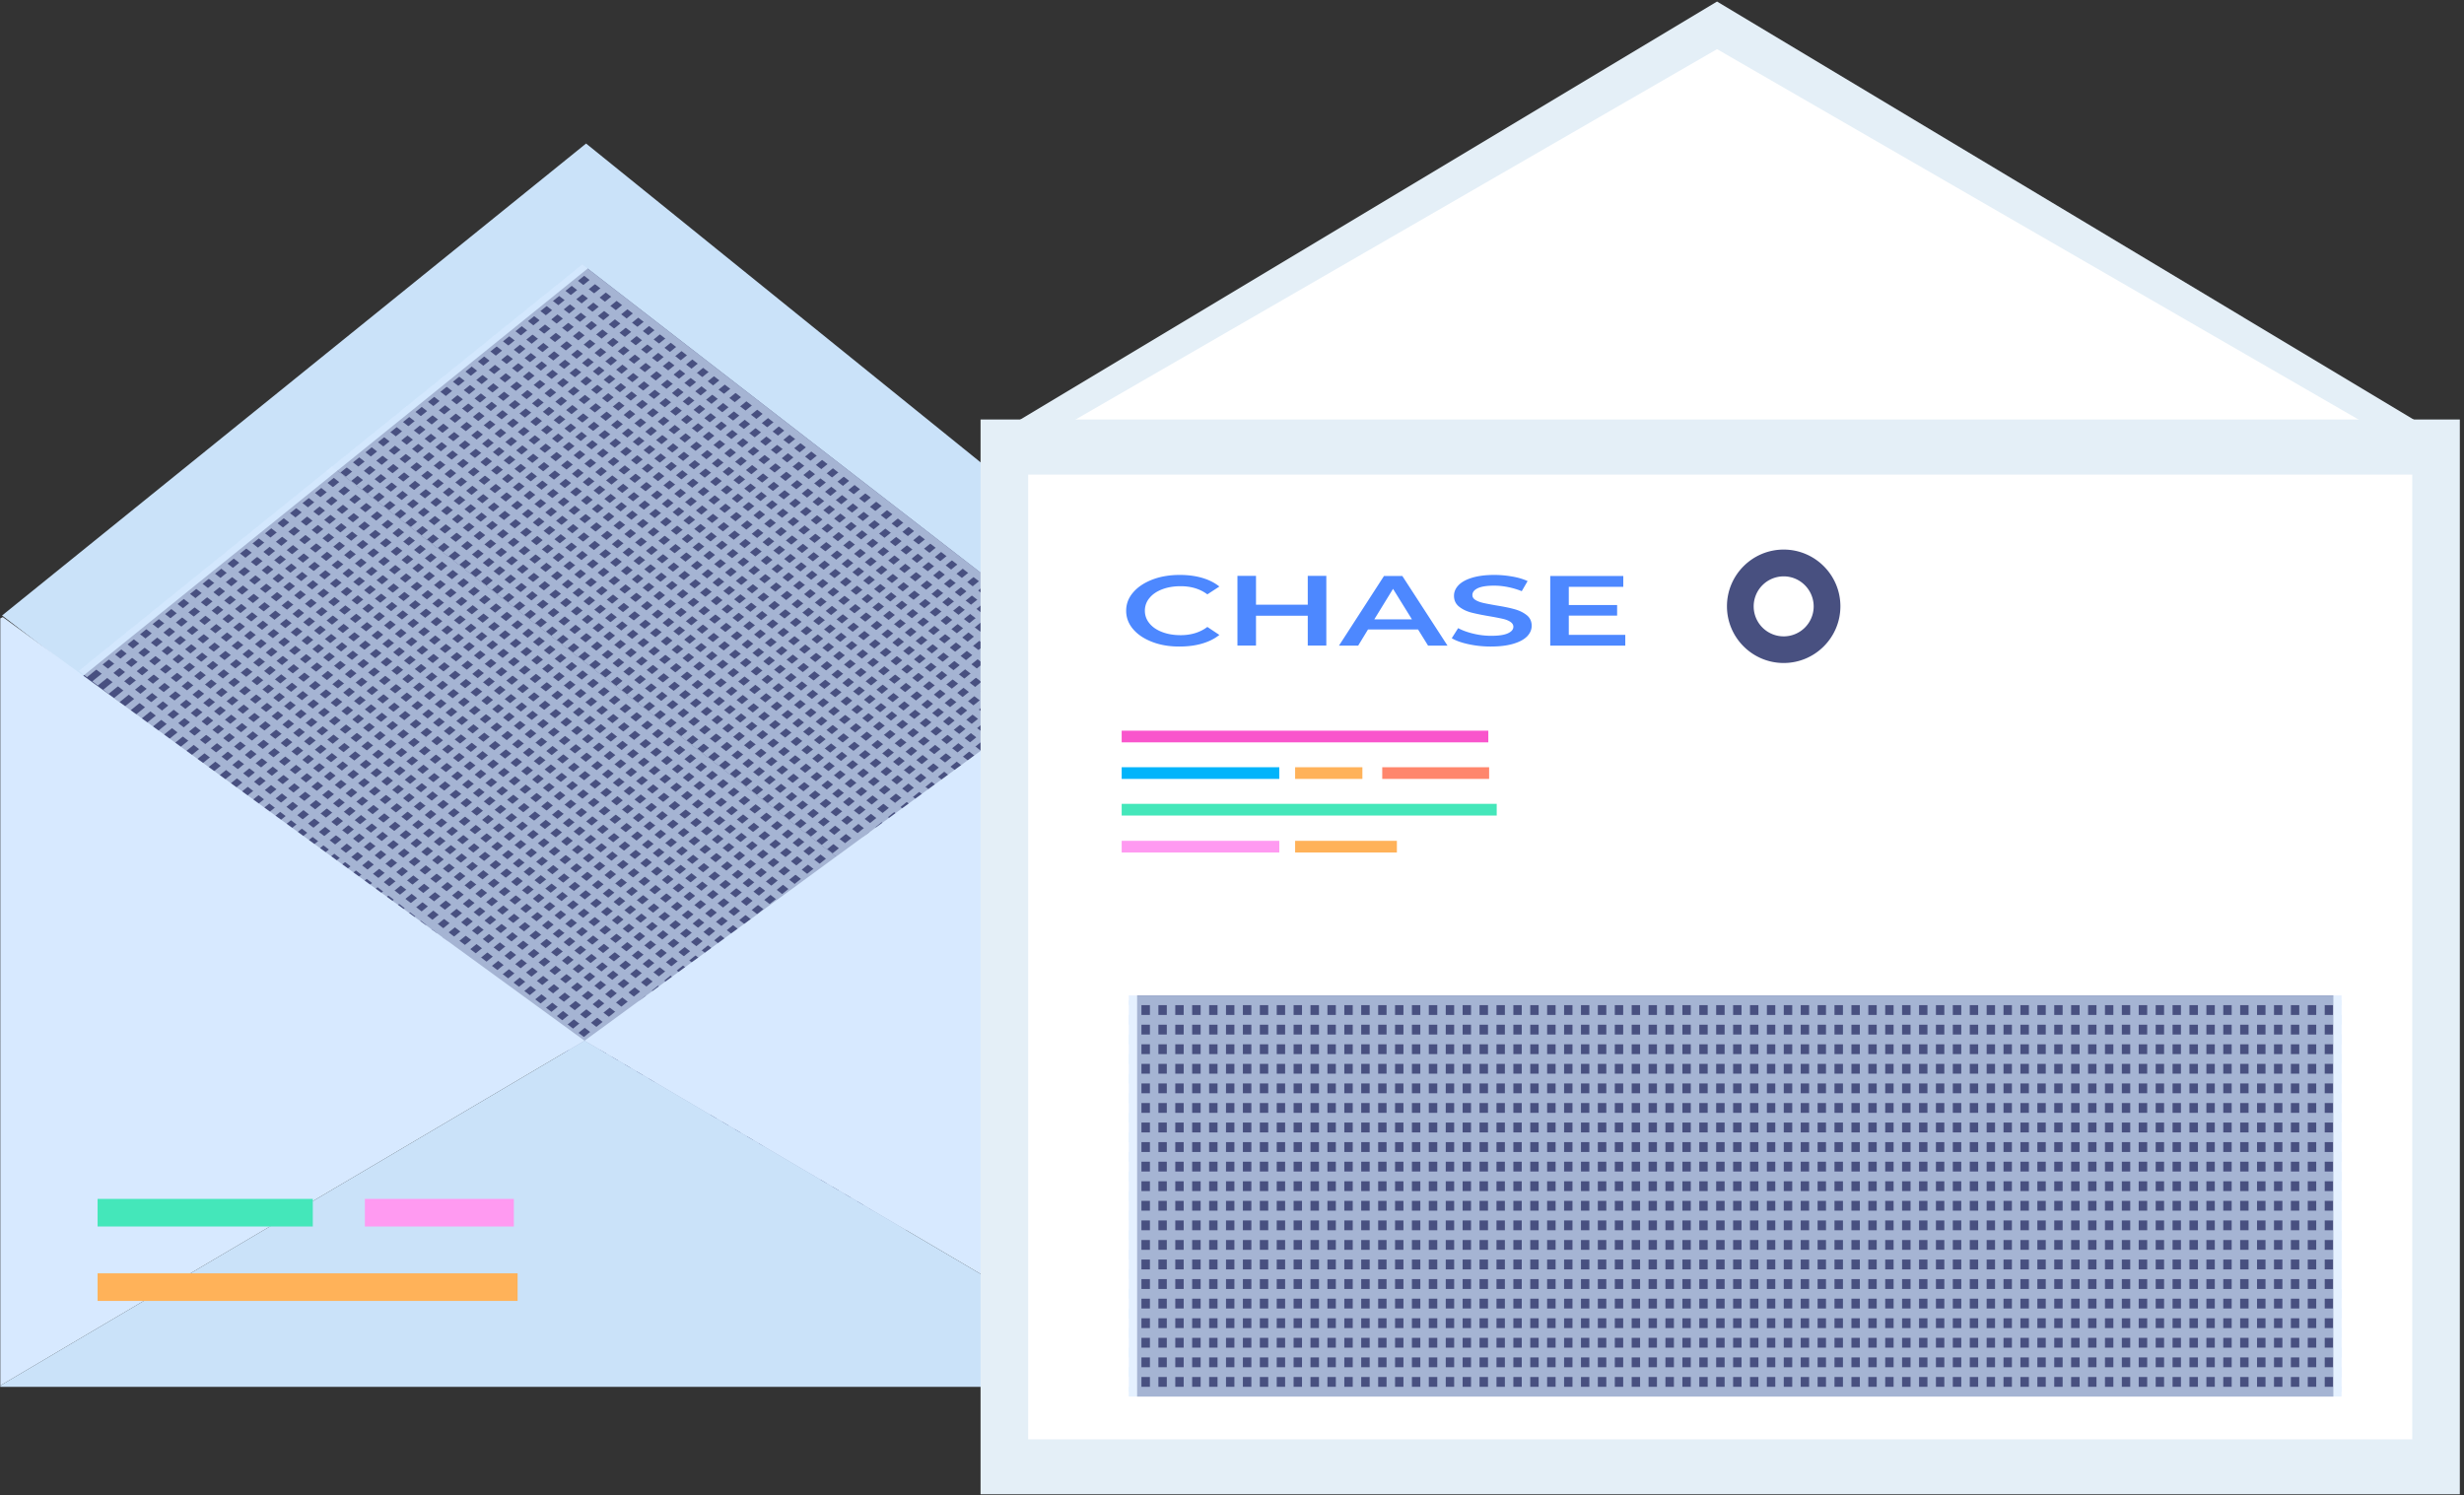 <svg width="430" height="261" xmlns="http://www.w3.org/2000/svg"><rect width="100%" height="100%" fill="#333333" stroke="none"/><g fill-rule="nonzero" fill="none"><path fill="#CAE2F9" d="M.363 107.421l101.916 78.126 101.915-78.126-101.915-82.37z"/><path fill="#485080" d="M191.42 186.357L57.84 82.976l44.718-36.104 133.579 103.382z"/><g opacity=".65" fill="#D7E9FF"><path d="M58.874 82.906l-1.424-1.09 43.628-35.223 1.41 1.103zM60.758 84.372l-.949-.74 43.628-35.21.95.726zM62.643 85.824l-.935-.726 43.614-35.224.95.74zM64.528 87.29l-.935-.726 43.614-35.224.95.726zM66.427 88.756l-.95-.74 43.629-35.21.935.726zM68.311 90.207l-.949-.726 43.628-35.223.936.74zM70.196 91.673l-.95-.726 43.629-35.223.95.726zM72.08 93.125l-.935-.726 43.615-35.21.95.727zM73.966 94.591l-.936-.726 43.614-35.223.95.74zM75.864 96.057l-.95-.74 43.63-35.21.935.726zM77.749 97.51l-.95-.727 43.629-35.21.935.726zM79.634 98.975l-.95-.726 43.629-35.224.949.726zM81.519 100.44l-.936-.739 43.614-35.21.95.726zM83.403 101.893l-.935-.726 43.614-35.224.95.74zM85.302 103.359l-.95-.726 43.629-35.224.935.726zM87.187 104.81l-.95-.725 43.629-35.21.935.726zM89.071 106.277l-.949-.726 43.628-35.224.936.74zM90.956 107.743l-.935-.74 43.614-35.21.95.726z"/><g><path d="M92.84 109.194l-.934-.725 43.614-35.21.95.726zM94.74 110.66l-.95-.726 43.615-35.223.949.726zM96.624 112.126l-.949-.74 43.628-35.21.936.727zM98.51 113.578l-.95-.726 43.628-35.223.935.74zM100.394 115.044l-.936-.726 43.615-35.224.95.726zM102.279 116.51l-.936-.74 43.614-35.21.95.726zM104.163 117.962l-.935-.726 43.614-35.224.95.74zM106.062 119.428l-.95-.74 43.629-35.21.935.726zM107.947 120.88l-.95-.726 43.629-35.21.935.726zM109.831 122.346l-.949-.726 43.628-35.224.95.726zM111.716 123.812l-.935-.74 43.614-35.21.95.726zM113.601 125.264l-.935-.726 43.614-35.224.95.74zM115.5 126.73l-.95-.726L158.18 90.78l.935.726zM117.384 128.195l-.949-.74 43.628-35.21.936.727zM119.27 129.647l-.95-.726 43.628-35.223.95.74zM121.154 131.113l-.935-.74 43.614-35.21.95.727zM123.039 132.565l-.936-.726 43.615-35.21.949.727zM124.937 134.031l-.949-.726 43.628-35.224.936.74z"/></g><g><path d="M126.822 135.497l-.95-.74 43.629-35.21.935.726zM128.707 136.949l-.95-.726L171.386 101l.95.74zM130.592 138.415l-.936-.726 43.614-35.224.95.726zM132.476 139.88l-.935-.74 43.614-35.209.95.726zM134.375 141.333l-.95-.726 43.629-35.224.935.74zM136.26 142.799l-.95-.74 43.629-35.21.935.726zM138.144 144.25l-.949-.725 43.628-35.21.95.726zM140.03 145.717l-.936-.726 43.614-35.224.95.74zM141.914 147.182l-.935-.74 43.614-35.21.95.727zM143.813 148.634l-.95-.726 43.629-35.223.935.74zM145.697 150.1l-.949-.726 43.628-35.223.936.726zM147.582 151.566l-.95-.74 43.629-35.21.95.727zM149.467 153.018l-.936-.726 43.615-35.223.95.74zM151.352 154.484l-.936-.726 43.615-35.224.949.726zM153.25 155.936l-.949-.726L195.929 120l.936.726zM155.135 157.402l-.95-.726 43.629-35.224.935.74zM157.02 158.868l-.95-.74 43.629-35.21.95.726zM158.905 160.32l-.936-.726 43.614-35.21.95.726z"/></g><g><path d="M160.79 161.786l-.936-.726 43.614-35.224.95.726zM162.688 163.252l-.95-.74 43.629-35.21.935.726zM164.573 164.704l-.95-.726 43.629-35.224.935.74zM166.457 166.17l-.949-.726 43.628-35.224.95.726zM168.342 167.621l-.935-.726 43.614-35.21.95.727zM170.227 169.087l-.935-.726 43.614-35.223.95.74zM172.126 170.553l-.95-.74 43.629-35.21.935.727zM174.01 172.005l-.949-.726 43.628-35.21.936.726zM175.895 173.471l-.95-.726 43.629-35.224.95.726zM177.78 174.937l-.936-.74 43.615-35.21.95.726zM179.665 176.389l-.936-.726 43.615-35.224.949.74zM181.563 177.855l-.949-.726 43.614-35.224.95.726zM183.448 179.32l-.95-.74 43.629-35.209.935.726zM185.333 180.773l-.95-.726 43.629-35.224.935.74zM187.218 182.239l-.936-.74 43.614-35.21.95.726zM189.102 183.69l-.935-.725 43.614-35.21.95.726zM191.001 185.156l-.95-.725 43.615-35.224.95.726zM192.886 186.622l-.95-.74 43.629-35.21.935.727z"/></g><g><path d="M100.533 47.04l1.09-.88 135.421 104.806-1.088.88zM98.356 48.799l1.088-.88 135.423 104.806-1.09.88zM96.164 50.558l1.103-.88 135.422 104.806-1.09.88zM93.986 52.317l1.089-.88L230.51 156.244l-1.103.88zM91.808 54.076l1.089-.88 135.422 104.806-1.09.88zM89.63 55.835l1.089-.88L226.14 159.762l-1.09.88zM87.452 57.594l1.089-.88L223.963 161.52l-1.089.88zM85.26 59.368l1.089-.894L221.785 163.28l-1.089.893zM83.082 61.127l1.09-.88 135.421 104.806-1.089.88zM80.904 62.886l1.09-.88 135.421 104.806-1.089.88zM78.726 64.645l1.09-.88 135.421 104.806-1.089.88zM76.534 66.404l1.09-.88L213.058 170.33l-1.089.88zM74.356 68.163l1.09-.88L210.88 172.09l-1.102.88zM72.179 69.922l1.089-.88L208.69 173.849l-1.09.88zM70 71.681l1.09-.88 135.422 104.806-1.09.88zM67.809 73.454l1.103-.893 135.422 104.82-1.09.879zM65.63 75.213l1.09-.88L202.156 179.14l-1.09.88zM63.453 76.972l1.089-.88 135.422 104.806-1.089.88zM61.275 78.731l1.089-.88 135.422 104.806-1.089.88zM59.097 80.49l1.089-.879 135.422 104.806-1.089.88zM56.905 82.25l1.09-.88L193.43 186.176l-1.089.88z"/></g></g><path fill="#485080" d="M147.722 221.623L14.142 118.255 58.86 82.152l133.579 103.381z"/><g opacity=".65" fill="#D7E9FF"><path d="M15.176 118.185l-1.424-1.103 43.628-35.21 1.41 1.09zM17.06 119.651l-.949-.74 43.628-35.21.95.727zM18.945 121.103l-.935-.726 43.614-35.223.95.74zM20.83 122.57l-.936-.74L63.51 86.62l.95.725zM22.729 124.021l-.95-.726 43.628-35.21.936.726zM24.613 125.487l-.949-.726 43.628-35.224.936.74zM26.498 126.953l-.95-.74 43.629-35.21.95.726zM28.383 128.405l-.936-.726 43.615-35.224.949.74zM30.268 129.87l-.936-.725L72.946 93.92l.95.726zM32.166 131.337l-.95-.74 43.63-35.21.935.726zM34.051 132.789l-.95-.726L76.73 96.839l.935.74zM35.936 134.255l-.95-.74 43.629-35.21.949.726zM37.82 135.706l-.935-.725L80.5 99.77l.95.726zM39.705 137.172l-.935-.726 43.614-35.223.95.74zM41.604 138.638l-.95-.74 43.629-35.21.935.727zM43.489 140.09l-.95-.726 43.629-35.223.935.74zM45.373 141.556l-.949-.726 43.628-35.224.95.726zM47.258 143.022l-.935-.74 43.614-35.21.95.726z"/><g><path d="M49.143 144.474l-.936-.726 43.615-35.224.95.74zM51.042 145.94l-.95-.726L93.72 109.99l.936.726zM52.926 147.392l-.95-.726 43.63-35.21.935.726zM54.811 148.858l-.95-.726 43.629-35.224.95.74zM56.696 150.324l-.936-.74 43.615-35.21.949.726zM58.58 151.776l-.935-.726 43.614-35.224.95.74zM60.48 153.242l-.95-.726 43.628-35.224.936.726zM62.364 154.707l-.95-.74 43.629-35.21.935.727zM64.249 156.16l-.95-.727 43.629-35.223.949.74zM66.133 157.625l-.935-.726 43.614-35.223.95.726zM68.018 159.077l-.935-.726 43.614-35.21.95.727zM69.917 160.543l-.95-.726 43.629-35.223.935.74zM71.802 162.01l-.95-.74 43.629-35.21.935.725zM73.686 163.461l-.949-.726 43.628-35.21.95.726zM75.571 164.927l-.935-.726 43.614-35.224.95.726zM77.456 166.393l-.936-.74 43.615-35.21.95.726zM79.355 167.845l-.95-.726 43.628-35.224.936.74zM81.24 169.31l-.95-.725 43.628-35.224.936.726z"/></g><g><path d="M83.124 170.777l-.95-.74 43.629-35.21.95.726zM85.009 172.229l-.936-.726 43.615-35.224.949.74zM86.894 173.694l-.936-.74 43.614-35.21.95.727zM88.792 175.146l-.95-.726 43.63-35.21.934.727zM90.677 176.612l-.95-.726 43.629-35.223.935.726zM92.562 178.078l-.95-.74 43.629-35.21.935.727zM94.446 179.53l-.935-.726 43.614-35.223.95.74zM96.331 180.996l-.935-.726 43.614-35.224.95.726zM98.23 182.462l-.95-.74 43.615-35.21.95.726zM100.115 183.914l-.95-.726 43.629-35.224.935.74zM102 185.38l-.95-.74 43.628-35.21.936.726zM103.884 186.832l-.935-.726 43.614-35.21.95.726zM105.769 188.298l-.936-.726 43.615-35.224.95.74zM107.654 189.764l-.936-.74 43.614-35.21.95.726zM109.552 191.216l-.95-.726 43.63-35.224.935.74zM111.437 192.681l-.95-.725 43.629-35.224.935.726zM113.322 194.147l-.95-.74 43.629-35.21.949.727zM115.206 195.6l-.935-.727 43.614-35.223.95.74z"/></g><g><path d="M117.091 197.065l-.935-.74 43.614-35.21.95.727zM118.99 198.517l-.95-.726 43.629-35.21.935.726zM120.875 199.983l-.95-.726 43.629-35.224.935.74zM122.76 201.449l-.95-.74 43.628-35.21.95.726zM124.644 202.901l-.935-.726 43.614-35.224.95.74zM126.529 204.367l-.935-.726 43.614-35.224.95.726zM128.428 205.833l-.95-.74 43.628-35.21.936.726zM130.312 207.285l-.949-.726 43.628-35.224.936.74zM132.197 208.75l-.95-.725 43.629-35.224.95.726zM134.082 210.203l-.936-.726 43.615-35.21.95.726zM135.967 211.669l-.936-.726 43.614-35.224.95.74zM137.865 213.134l-.95-.74 43.63-35.21.935.727zM139.75 214.586l-.95-.726 43.629-35.223.935.74zM141.635 216.052l-.95-.726 43.629-35.223.949.726zM143.52 217.518l-.936-.74 43.614-35.21.95.726zM145.404 218.97l-.935-.726 43.614-35.224.95.74zM147.303 220.436l-.95-.726 43.629-35.224.935.726zM149.188 221.888l-.95-.726 43.629-35.21.935.726z"/></g><g><path d="M56.835 82.306l1.09-.88 135.421 104.805-1.089.88zM54.657 84.079l1.09-.88 135.422 104.806-1.09.88zM52.48 85.838l1.089-.88L188.99 189.764l-1.09.88zM50.288 87.597l1.089-.88 135.436 104.806-1.09.88zM48.11 89.356l1.089-.88L184.62 193.282l-1.09.88zM45.932 91.115l1.089-.88 135.422 104.806-1.09.88zM43.754 92.874l1.089-.88L180.265 196.8l-1.089.88zM41.562 94.633l1.089-.88L178.087 198.56l-1.089.88zM39.384 96.392l1.09-.88 135.435 104.806-1.103.894zM37.206 98.165l1.09-.88 135.421 104.806-1.089.88zM35.028 99.924l1.09-.88L171.538 203.85l-1.089.88zM32.836 101.683l1.103-.88L169.361 205.61l-1.089.88zM30.658 103.443l1.09-.88 135.435 104.806-1.089.88zM28.48 105.202l1.09-.88 135.422 104.806-1.09.88zM26.303 106.96l1.089-.879 135.422 104.806-1.09.88zM24.125 108.72l1.089-.88 135.422 104.806-1.09.88zM21.933 110.479l1.089-.88 135.436 104.806-1.09.893zM19.755 112.252l1.089-.88L156.28 216.178l-1.103.88zM17.577 114.011l1.089-.88 135.422 104.806-1.089.88zM15.399 115.77l1.089-.88L151.91 219.697l-1.089.88z"/></g></g><path fill="#FFF" d="M203.468 128.237h91.612V231.66h-91.612z"/><path fill="#D7E9FF" d="M204.194 107.924l-.88-.433-101.3 74.147 102.18 60.186z"/><path fill="#FFB259" d="M17.032 222.237h73.295v4.817H17.032z"/><path fill="#44E7BA" d="M17.032 209.239h37.555v4.817H17.032z"/><path fill="#FF9AF1" d="M63.676 209.239h25.995v4.817H63.676z"/><path fill="#D7E9FF" d="M.056 241.824l101.957-60.186L.49 107.701l-.433.223z"/><path fill="#CAE2F9" d="M102.013 181.638L.056 241.824v.224h204.138v-.224z"/><path fill="#FFB259" d="M17.032 222.237h73.295v4.817H17.032z"/><path fill="#44E7BA" d="M17.032 209.239h37.555v4.817H17.032z"/><path fill="#FF9AF1" d="M63.676 209.239h25.995v4.817H63.676z"/><g><path fill="#E4EFF7" d="M299.646 199.41L175.183 74.949 299.646.27l124.448 74.678z"/><path fill="#FFF" d="M299.646 189.443L181.829 76.609 299.646 8.577 417.463 76.61z"/><path fill="#E4EFF7" d="M429.272 73.219v187.58H171.12V73.22z"/><path fill="#FFF" d="M179.428 82.837h241.54v168.37h-241.54z"/><path fill="#F955CC" d="M195.748 127.526h63.983v2.038h-63.983z"/><path fill="#44E7BA" d="M195.748 140.3h65.449v2.038h-65.45z"/><path fill="#00B4FB" d="M195.748 133.906h27.503v2.038h-27.503z"/><path fill="#FFB259" d="M226.016 133.906h11.74v2.038h-11.74z"/><path fill="#FF866C" d="M241.219 133.906h18.652v2.038h-18.652z"/><path fill="#FF9AF1" d="M195.748 146.75h27.503v2.038h-27.503z"/><path fill="#FFB259" d="M226.016 146.75h17.758v2.038h-17.758z"/></g><path d="M274.502 201.254c-4.9 0-8.88-3.98-8.88-8.88s3.98-8.879 8.88-8.879 8.88 3.979 8.88 8.88c0 4.9-3.994 8.879-8.88 8.879zm0-13.57a4.701 4.701 0 00-4.691 4.69 4.701 4.701 0 004.69 4.691 4.701 4.701 0 004.692-4.69 4.701 4.701 0 00-4.691-4.692z" fill="#485080"/><g><path fill="#485080" d="M198.443 173.722h208.759v70.015h-208.76z"/><g opacity=".65" fill="#D7E9FF"><path d="M196.99 174.574h2.207v68.311h-2.206zM200.676 174.574h1.48v68.311h-1.48zM203.622 174.574h1.48v68.311h-1.48zM206.568 174.574h1.48v68.311h-1.48zM209.528 174.574h1.48v68.311h-1.48zM212.473 174.574h1.48v68.311h-1.48zM215.419 174.574h1.48v68.311h-1.48zM218.379 174.574h1.48v68.311h-1.48zM221.325 174.574h1.48v68.311h-1.48zM224.27 174.574h1.48v68.311h-1.48zM227.216 174.574h1.48v68.311h-1.48zM230.176 174.574h1.48v68.311h-1.48zM233.122 174.574h1.48v68.311h-1.48zM236.068 174.574h1.48v68.311h-1.48zM239.027 174.574h1.48v68.311h-1.48zM241.973 174.574h1.48v68.311h-1.48zM244.919 174.574h1.48v68.311h-1.48zM247.865 174.574h1.48v68.311h-1.48z"/><g><path d="M250.824 174.574h1.48v68.311h-1.48zM253.77 174.574h1.48v68.311h-1.48zM256.716 174.574h1.48v68.311h-1.48zM259.676 174.574h1.48v68.311h-1.48zM262.622 174.574h1.48v68.311h-1.48zM265.567 174.574h1.48v68.311h-1.48zM268.513 174.574h1.48v68.311h-1.48zM271.473 174.574h1.48v68.311h-1.48zM274.419 174.574h1.48v68.311h-1.48zM277.364 174.574h1.48v68.311h-1.48zM280.324 174.574h1.48v68.311h-1.48zM283.27 174.574h1.48v68.311h-1.48zM286.216 174.574h1.48v68.311h-1.48zM289.16 174.574h1.48v68.311h-1.48zM292.12 174.574h1.48v68.311h-1.48zM295.067 174.574h1.48v68.311h-1.48zM298.013 174.574h1.48v68.311h-1.48zM300.972 174.574h1.48v68.311h-1.48z"/></g><g><path d="M303.918 174.574h1.48v68.311h-1.48zM306.864 174.574h1.48v68.311h-1.48zM309.81 174.574h1.48v68.311h-1.48zM312.77 174.574h1.48v68.311h-1.48zM315.715 174.574h1.48v68.311h-1.48zM318.66 174.574h1.48v68.311h-1.48zM321.62 174.574h1.48v68.311h-1.48zM324.567 174.574h1.48v68.311h-1.48zM327.512 174.574h1.48v68.311h-1.48zM330.458 174.574h1.48v68.311h-1.48zM333.418 174.574h1.48v68.311h-1.48zM336.364 174.574h1.48v68.311h-1.48zM339.31 174.574h1.48v68.311h-1.48zM342.269 174.574h1.48v68.311h-1.48zM345.215 174.574h1.48v68.311h-1.48zM348.16 174.574h1.48v68.311h-1.48zM351.107 174.574h1.48v68.311h-1.48zM354.066 174.574h1.48v68.311h-1.48z"/></g><g><path d="M357.011 174.574h1.48v68.311h-1.48zM359.957 174.574h1.48v68.311h-1.48zM362.917 174.574h1.48v68.311h-1.48zM365.862 174.574h1.48v68.311h-1.48zM368.808 174.574h1.48v68.311h-1.48zM371.754 174.574h1.48v68.311h-1.48zM374.714 174.574h1.48v68.311h-1.48zM377.66 174.574h1.48v68.311h-1.48zM380.605 174.574h1.48v68.311h-1.48zM383.565 174.574h1.48v68.311h-1.48zM386.511 174.574h1.48v68.311h-1.48zM389.457 174.574h1.48v68.311h-1.48zM392.402 174.574h1.48v68.311h-1.48zM395.362 174.574h1.48v68.311h-1.48zM398.308 174.574h1.48v68.311h-1.48zM401.254 174.574h1.48v68.311h-1.48zM404.213 174.574h1.48v68.311h-1.48zM407.16 174.574h1.48v68.311h-1.48z"/></g><g><path d="M408.635 173.727v1.703h-211.65v-1.703zM408.63 177.142v1.704H196.98v-1.704zM408.639 180.558v1.703h-211.65v-1.703zM408.634 183.973v1.704h-211.65v-1.704zM408.629 187.389v1.703h-211.65v-1.703zM408.638 190.805v1.703h-211.65v-1.703zM408.633 194.22v1.703h-211.65v-1.703zM408.628 197.636v1.703h-211.65v-1.703zM408.637 201.051v1.703h-211.65v-1.703zM408.632 204.467v1.703h-211.65v-1.703zM408.627 207.882v1.703H196.978v-1.703zM408.636 211.298V213H196.987v-1.703zM408.632 214.713v1.703h-211.65v-1.703zM408.626 218.129v1.703H196.977v-1.703zM408.636 221.544v1.704h-211.65v-1.704zM408.63 224.96v1.703H196.982v-1.703zM408.64 228.375v1.704H196.99v-1.704zM408.635 231.79v1.704h-211.65v-1.703zM408.63 235.206v1.704H196.98v-1.704zM408.639 238.622v1.703h-211.65v-1.703zM408.634 242.037v1.704h-211.65v-1.704z"/></g></g></g><g fill="#4D88FF"><path d="M201.095 112.043c-1.424-.545-2.541-1.285-3.35-2.234-.81-.95-1.215-2.025-1.215-3.211 0-1.2.404-2.262 1.228-3.211.81-.95 1.94-1.69 3.35-2.234 1.425-.545 3.016-.81 4.775-.81 1.424 0 2.737.168 3.923.517 1.187.349 2.178.851 2.988 1.508l-2.094 1.368c-1.27-.95-2.82-1.424-4.663-1.424-1.2 0-2.276.181-3.225.544-.95.363-1.69.866-2.22 1.522a3.375 3.375 0 00-.796 2.206c0 .823.266 1.563.796 2.206.53.656 1.27 1.158 2.22 1.521.95.363 2.024.545 3.225.545 1.843 0 3.407-.489 4.663-1.438l2.094 1.396c-.81.656-1.815 1.159-3.001 1.508-1.187.349-2.5.516-3.937.516-1.746.014-3.337-.251-4.761-.795zM231.46 100.51v12.16h-3.239v-5.207h-9.033v5.208h-3.239v-12.16h3.24v5.026h9.032v-5.026zM247.473 109.865h-8.74l-1.716 2.82h-3.351l7.86-12.16h3.197l7.888 12.16h-3.392l-1.746-2.82zm-1.075-1.773l-3.294-5.32-3.267 5.32h6.561zM256.339 112.447c-1.257-.265-2.248-.614-2.988-1.06l1.117-1.76c.712.391 1.591.712 2.638.964 1.034.25 2.08.377 3.128.377 1.298 0 2.261-.14 2.904-.433.642-.293.963-.67.963-1.145 0-.35-.182-.628-.53-.866-.35-.237-.81-.405-1.355-.53a48.442 48.442 0 00-2.247-.433c-1.327-.223-2.416-.447-3.225-.656-.824-.224-1.536-.559-2.123-1.033-.586-.475-.88-1.103-.88-1.899 0-.67.266-1.284.783-1.829.516-.544 1.312-.991 2.373-1.312 1.061-.321 2.346-.489 3.881-.489 1.061 0 2.108.098 3.141.28 1.034.18 1.927.446 2.667.795l-1.02 1.76a13.633 13.633 0 00-2.4-.713 12.243 12.243 0 00-2.416-.251c-1.284 0-2.233.154-2.862.447-.628.307-.935.698-.935 1.2 0 .35.181.629.53.852.363.223.81.39 1.355.517.544.125 1.298.265 2.247.432 1.299.21 2.36.42 3.197.657.838.223 1.55.572 2.137 1.033.586.46.88 1.089.88 1.87 0 .67-.266 1.285-.783 1.83-.53.544-1.312.977-2.387 1.298-1.061.32-2.36.488-3.895.488a17.989 17.989 0 01-3.895-.39zM283.632 110.786v1.899h-13.095v-12.16h12.746v1.898h-9.507v3.17h8.432v1.856h-8.432v3.351h9.856z"/></g><path d="M311.275 115.714c-5.458 0-9.898-4.44-9.898-9.898 0-5.459 4.44-9.898 9.898-9.898 5.46 0 9.899 4.44 9.899 9.898 0 5.459-4.44 9.898-9.899 9.898zm0-15.12a5.237 5.237 0 00-5.235 5.236 5.237 5.237 0 005.235 5.235 5.237 5.237 0 005.236-5.235c-.014-2.89-2.36-5.236-5.236-5.236z" fill="#485080"/></g></svg>